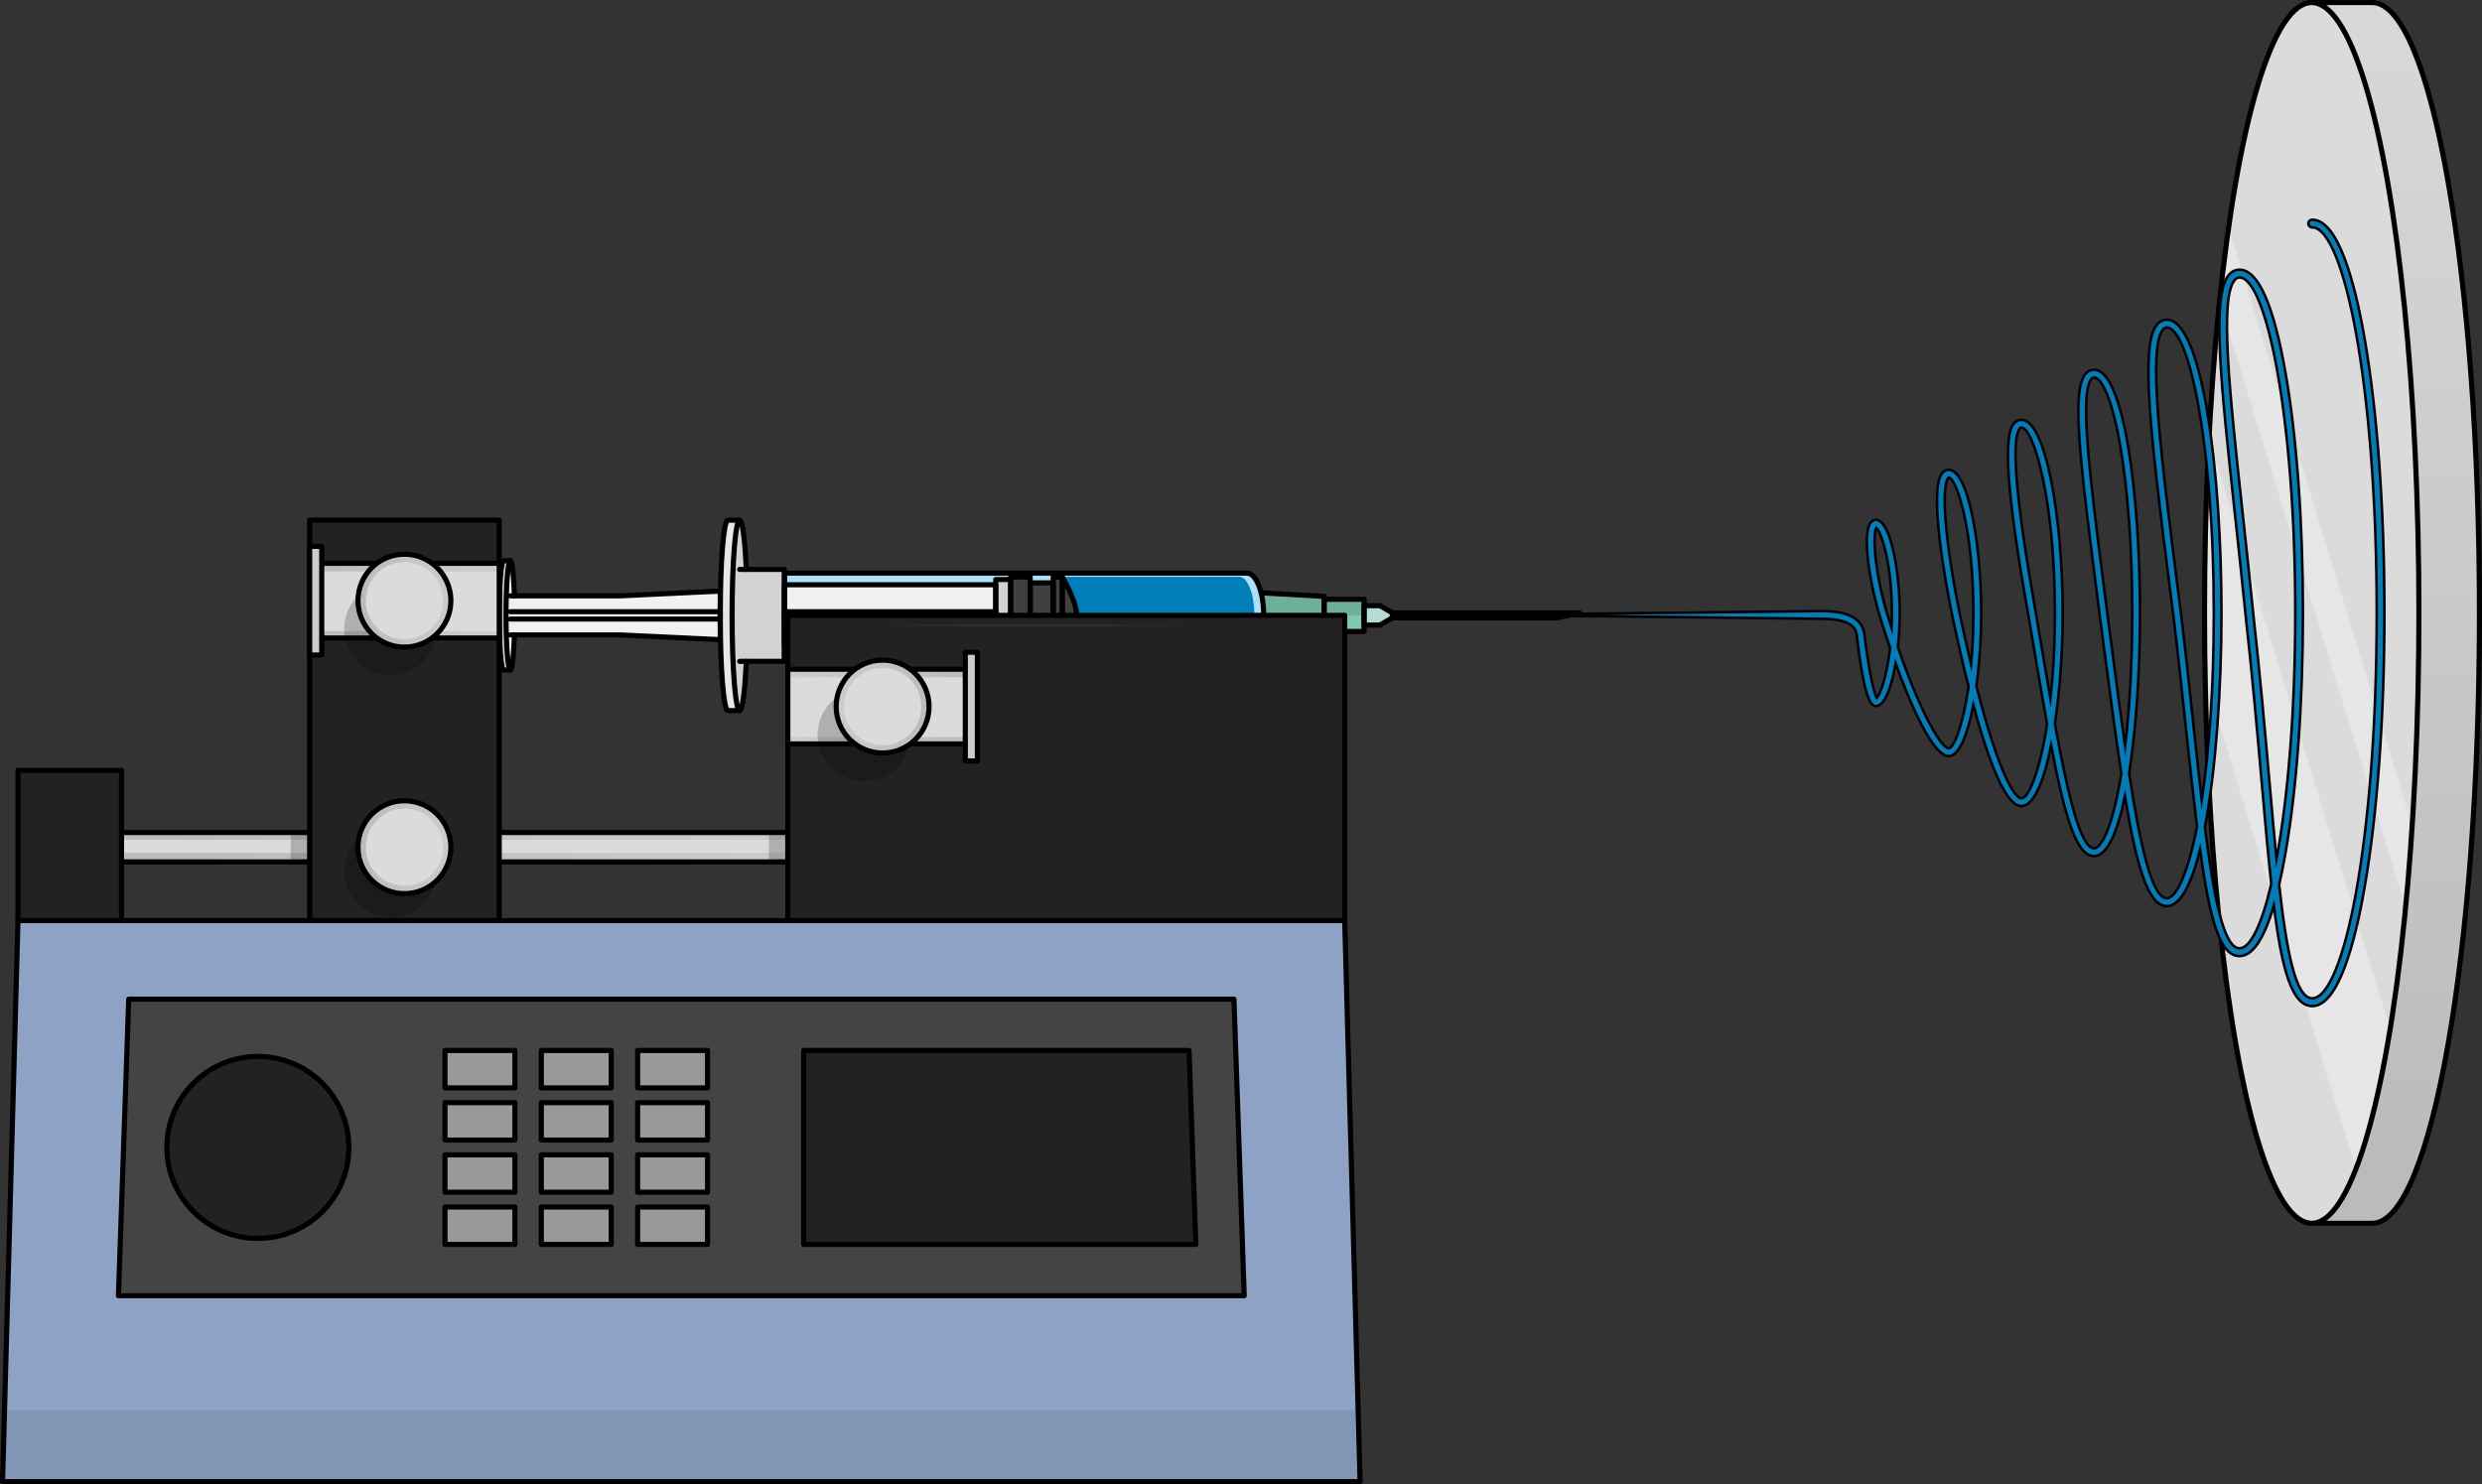 <?xml version="1.0" encoding="utf-8"?>
<!-- Generator: Adobe Illustrator 16.0.0, SVG Export Plug-In . SVG Version: 6.00 Build 0)  -->
<!DOCTYPE svg PUBLIC "-//W3C//DTD SVG 1.1//EN" "http://www.w3.org/Graphics/SVG/1.1/DTD/svg11.dtd">
<svg version="1.1" id="Layer_1" xmlns="http://www.w3.org/2000/svg" xmlns:xlink="http://www.w3.org/1999/xlink" x="0px" y="0px"
	 width="483.797px" height="289.357px" viewBox="0 0 483.797 289.357" enable-background="new 0 0 483.797 289.357"
	 xml:space="preserve">
<rect x="0" y="0" width="483.797" height="289.357" fill="#333333" stroke="none"/>
<g>
	<g>
		<g>
			
				<linearGradient id="SVGID_1_" gradientUnits="userSpaceOnUse" x1="504.201" y1="-703.446" x2="504.201" y2="-923.403" gradientTransform="matrix(1 0 0 -1 -41.799 -693.655)">
				<stop  offset="0" style="stop-color:#D7D7D7"/>
				<stop  offset="1" style="stop-color:#BBBBBB"/>
			</linearGradient>
			<path fill="url(#SVGID_1_)" stroke="#000000" stroke-miterlimit="10" d="M462.402,0.5h-11.797v20.775
				c-5.493,21.438-9.098,57.43-9.098,98.218s3.604,76.778,9.098,98.217v20.775h11.797c11.539,0,20.896-53.275,20.896-118.993
				C483.297,53.775,473.941,0.5,462.402,0.5z"/>
			<ellipse fill="#DBDBDB" cx="450.605" cy="119.493" rx="20.896" ry="118.993"/>
			<path opacity="0.3" fill="#FFFFFF" enable-background="new    " d="M429.711,119.493c0,4.267,0.04,8.479,0.112,12.63
				l29.402,95.783c2.533-6.547,4.796-15.896,6.668-27.344l-35.32-115.064C430.015,96.271,429.711,107.679,429.711,119.493z
				 M434.406,44.307c-0.646,4.533-1.238,9.354-1.771,14.415l36.271,118.16c0.495-5.106,0.931-10.448,1.287-15.985L434.406,44.307z"
				/>
			<ellipse fill="none" stroke="#000000" stroke-miterlimit="10" cx="450.605" cy="119.493" rx="20.896" ry="118.993"/>
		</g>
		<path fill="none" stroke="#000000" stroke-linecap="round" stroke-linejoin="round" stroke-miterlimit="10" d="M450.711,43.598
			c7.355,0,13.322,33.979,13.322,75.896s-5.967,75.896-13.322,75.896c-7.359,0-7.452-32.918-12.28-75.896
			c-3.648-36.688-8.312-66.146-1.896-66.146s11.615,29.61,11.615,66.146s-5.201,66.147-11.615,66.147s-7.731-29.15-12.188-66.147
			c-3.955-31.217-7.449-56.396-1.979-56.396c5.474,0,9.903,25.251,9.903,56.396c0,31.147-4.435,56.399-9.903,56.399
			c-5.47,0-8.164-24.707-12.382-56.399c-3.379-26.757-6.312-46.646-1.791-46.646c4.522,0,8.19,20.886,8.19,46.646
			s-3.668,46.649-8.19,46.649c-4.521,0-7.533-19.496-12.128-46.649c-3.647-20.574-5.623-36.9-2.045-36.9s7.291,16.521,7.291,36.9
			s-3.713,36.901-7.291,36.901s-8.595-16.768-12.821-36.901c-3.001-14.86-3.98-27.151-1.353-27.151
			c2.634,0,5.579,12.157,5.579,27.151c0,14.995-2.945,27.153-5.579,27.153c-2.633,0-8.242-11.88-12.837-27.153
			c-2.688-9.338-3.023-17.402-1.336-17.402c1.687,0,3.863,7.792,3.863,17.402s-2.181,17.402-3.863,17.402
			c-1.487,0-3-13.121-3-13.121c-0.249-1.78-1.318-3.896-7.678-3.896c-3.646,0-63.139,0-63.139,0"/>
	</g>
	<g>
		<g>
			
				<linearGradient id="SVGID_2_" gradientUnits="userSpaceOnUse" x1="3145.587" y1="-858.822" x2="3275.464" y2="-858.822" gradientTransform="matrix(-1 0 0 -1 3299.153 -693.655)">
				<stop  offset="0" style="stop-color:#CCCCCC"/>
				<stop  offset="1" style="stop-color:#BBBBBB"/>
			</linearGradient>
			<rect x="23.689" y="162.306" fill="url(#SVGID_2_)" width="129.877" height="5.721"/>
			<rect x="23.689" y="163.722" fill="#DBDBDB" width="129.877" height="2.551"/>
			
				<rect x="23.689" y="162.306" fill="none" stroke="#000000" stroke-linecap="round" stroke-linejoin="round" stroke-miterlimit="10" width="129.877" height="5.721"/>
		</g>
		<rect x="56.659" y="162.306" opacity="0.2" enable-background="new    " width="3.693" height="5.721"/>
		<rect x="149.868" y="162.306" opacity="0.2" enable-background="new    " width="3.693" height="5.721"/>
	</g>
	<g>
		<path fill="#ABE0F9" d="M243.062,111.729c1.162,0,2.188,1.54,2.768,3.854c0.312,1.271,0.492,2.771,0.492,4.382
			c0,1.612-0.183,3.114-0.492,4.388c-0.578,2.313-1.604,3.854-2.768,3.854h-90.159v-0.479v-0.274V112.48v-0.394v-0.359
			L243.062,111.729L243.062,111.729z"/>
		<path id="changecolor" fill="#007EB9" d="M241.543,112.453l-34.485,0.002v15.029h34.485c1.06,0,1.998-1.407,2.521-3.521
			c0.286-1.152,0.453-2.521,0.453-3.997c0-1.468-0.167-2.837-0.453-3.991C243.536,113.858,242.603,112.453,241.543,112.453z
			 M460.861,65.683c-1.831-10.426-5.079-22.852-10.161-22.852c-0.414,0-0.75,0.336-0.75,0.75s0.336,0.75,0.75,0.75
			c6.073,0,12.575,30.196,12.575,75.146c0,44.952-6.502,75.146-12.575,75.146c-3.194,0-4.97-8.875-6.444-22.143
			c0.427-1.853,0.835-3.886,1.224-6.103c2.202-12.535,3.414-29.191,3.414-46.901s-1.212-34.367-3.414-46.902
			c-2.329-13.265-5.341-19.994-8.951-19.994c-0.785,0-1.46,0.316-2.015,0.935c-3.518,3.92-1.579,21.776,1.104,46.495
			c0.682,6.261,1.384,12.733,2.062,19.553c1.327,11.813,2.3,22.907,3.157,32.693c0.661,7.558,1.253,14.286,1.887,20.07
			c-1.871,8.016-4.082,12.548-6.193,12.548c-3.061,0-5.011-9.816-6.751-23.622c2.126-11.082,3.233-26.685,3.233-41.772
			c0-27.703-3.733-57.146-10.653-57.146c-0.705,0-1.342,0.302-1.842,0.868c-3.413,3.873-1.387,21.27,2.479,51.687l0.599,4.685
			c0.974,8.086,1.815,15.964,2.559,22.915c0.756,7.102,1.438,13.318,2.105,18.669c-1.808,9.166-4.057,13.977-5.899,13.977
			c-2.883,0-5.188-10.281-7.354-24.366c1.396-8.844,2.124-20.229,2.124-31.281c0-22.978-3.134-47.397-8.94-47.397
			c-0.633,0-1.204,0.269-1.645,0.771c-2.727,3.094-1.228,15.979,1.888,40.397l0.805,6.328c0.386,2.9,0.759,5.737,1.122,8.505
			c1.148,8.727,2.162,16.309,3.142,22.723c-0.084,0.517-0.171,1.027-0.259,1.528c-1.69,9.631-3.778,13.046-5.053,13.046
			c-2.639,0-5.075-10.18-7.65-24.296c0.977-6.459,1.521-14.141,1.521-21.604c0-18.18-3.231-37.65-8.041-37.65
			c-0.563,0-1.067,0.246-1.458,0.712c-2.174,2.595-1.321,14.026,2.764,37.063l0.775,4.597c1.08,6.389,2.042,12.037,2.938,16.966
			c-1.443,9.253-3.598,14.467-5.019,14.467c-1.338,0-4.465-4.972-8.778-21.909c0.605-4.391,0.937-9.378,0.937-14.243
			c0-13.472-2.543-27.901-6.329-27.901c-0.34,0-0.834,0.112-1.261,0.635c-2.726,3.325,0.747,21.824,1.879,27.424
			c0.977,4.648,2.075,9.547,3.256,14.208c-1.105,7.688-2.899,12.042-3.874,12.042c-1.44,0-5.529-6.972-9.915-19.757
			c0.229-2.16,0.355-4.437,0.355-6.646c0-8.586-1.893-18.152-4.613-18.152c-0.415,0-0.797,0.203-1.073,0.571
			c-1.396,1.853-0.654,9.663,1.688,17.797c0.578,1.924,1.308,4.194,2.133,6.59c-0.633,5.612-1.919,9.117-2.615,9.759
			c-0.744-1.255-1.792-7.199-2.393-12.388c-0.434-3.099-3.105-4.542-8.418-4.542l-63.889,0.75l63.887,0.75
			c6.48,0,6.799,2.277,6.933,3.232c1.589,13.785,3.099,13.785,3.745,13.785c1.66,0,3.016-3.576,3.817-8.318
			c3.202,8.787,7.396,18.069,10.354,18.069c2.021,0,3.687-4.109,4.802-9.989c2.943,10.91,6.281,19.737,9.372,19.737
			c2.386,0,4.383-4.788,5.79-11.833c2.782,14.519,5.037,21.581,8.383,21.581c2.521,0,4.533-4.595,6.009-11.668
			c2.34,14.145,4.609,21.418,8.164,21.418c2.628,0,4.797-4.253,6.479-11.045c1.923,13.986,3.927,20.793,7.689,20.793
			c2.534,0,4.771-3.309,6.686-9.859c1.568,12.543,3.554,19.608,7.492,19.608c5.082,0,8.327-12.426,10.149-22.864
			c2.523-14.377,3.914-33.485,3.914-53.797C464.775,99.163,463.384,80.06,460.861,65.683z M368.721,122.485
			c-0.33-1.034-0.661-2.101-0.991-3.198c-2.478-8.617-2.69-15.262-1.997-16.388c0.971,0.766,3.054,6.951,3.054,16.595
			C368.786,120.532,368.765,121.53,368.721,122.485z M384.219,129.599c-0.733-3.074-1.497-6.48-2.288-10.251
			c-3.209-15.898-3.382-24.709-2.188-26.174c0.019-0.02,0.072-0.082,0.104-0.082c1.475,0,4.829,9.975,4.826,26.402
			C384.672,123.204,384.501,126.586,384.219,129.599z M399.683,136.308c-0.688-3.927-1.384-8.075-2.105-12.34l-0.774-4.603
			c-3.839-21.654-4.88-33.711-3.092-35.844c0.147-0.179,0.252-0.179,0.309-0.179c2.303,0,6.541,13.726,6.538,36.152
			C400.558,125.831,400.22,131.475,399.683,136.308z M411.85,127.902c-0.364-2.771-0.737-5.608-1.122-8.502l-0.804-6.325
			c-2.498-19.578-4.655-36.489-2.25-39.219c0.205-0.231,0.375-0.26,0.519-0.26c1.274,0,3.362,3.416,5.05,13.043
			c1.54,8.769,2.391,20.437,2.391,32.854c0,9.43-0.489,18.427-1.398,26.052C413.435,139.974,412.648,133.98,411.85,127.902z
			 M427.653,142.335c-0.746-6.956-1.586-14.837-2.562-22.938l-0.599-4.689c-3.204-25.191-5.973-46.953-2.845-50.504
			c0.22-0.248,0.443-0.356,0.717-0.356c4.33,0,9.154,22.853,9.156,55.642c0,15.139-0.966,27.417-2.363,36.552
			C428.655,151.707,428.161,147.089,427.653,142.335z M442.34,152.144c-0.859-9.796-1.833-20.9-3.161-32.725
			c-0.677-6.816-1.38-13.293-2.062-19.556c-2.541-23.415-4.549-41.91-1.479-45.332c0.263-0.296,0.548-0.434,0.896-0.434
			c5.142,0,10.868,26.856,10.867,65.396c0,19.75-1.504,36.433-3.662,48.005C443.27,162.751,442.817,157.58,442.34,152.144z"/>
		<path fill="none" stroke="#000000" stroke-width="0.5" stroke-miterlimit="10" d="M450.711,196.14
			c-3.938,0-5.924-7.065-7.492-19.608c-1.914,6.551-4.151,9.859-6.686,9.859c-3.763,0-5.767-6.807-7.689-20.793
			c-1.683,6.792-3.852,11.045-6.479,11.045c-3.555,0-5.824-7.273-8.164-21.418c-1.476,7.073-3.487,11.668-6.009,11.668
			c-3.346,0-5.601-7.062-8.383-21.581c-1.407,7.045-3.404,11.833-5.79,11.833c-3.091,0-6.429-8.827-9.372-19.737
			c-1.115,5.88-2.781,9.989-4.802,9.989c-2.959,0-7.152-9.282-10.354-18.069c-0.802,4.742-2.157,8.318-3.817,8.318
			c-0.646,0-2.156,0-3.745-13.785c-0.134-0.955-0.452-3.232-6.933-3.232l-63.887-0.75l63.889-0.75c5.312,0,7.984,1.443,8.418,4.542
			c0.601,5.188,1.648,11.133,2.393,12.388c0.696-0.642,1.982-4.146,2.615-9.759c-0.825-2.396-1.555-4.666-2.133-6.59
			c-2.343-8.134-3.084-15.944-1.688-17.797c0.276-0.368,0.658-0.571,1.073-0.571c2.721,0,4.613,9.566,4.613,18.152
			c0,2.21-0.126,4.486-0.355,6.646c4.386,12.785,8.475,19.757,9.915,19.757c0.975,0,2.769-4.354,3.874-12.042
			c-1.181-4.661-2.279-9.56-3.256-14.208c-1.132-5.6-4.604-24.099-1.879-27.424c0.427-0.522,0.921-0.635,1.261-0.635
			c3.786,0,6.329,14.43,6.329,27.901c0,4.865-0.331,9.853-0.937,14.243c4.313,16.938,7.44,21.909,8.778,21.909
			c1.421,0,3.575-5.214,5.019-14.467c-0.896-4.929-1.857-10.577-2.938-16.966l-0.775-4.597c-4.085-23.037-4.938-34.469-2.764-37.063
			c0.391-0.466,0.895-0.712,1.458-0.712c4.81,0,8.041,19.471,8.041,37.65c0,7.463-0.545,15.145-1.521,21.604
			c2.575,14.116,5.012,24.296,7.65,24.296c1.274,0,3.362-3.415,5.053-13.046c0.088-0.501,0.175-1.012,0.259-1.528
			c-0.979-6.414-1.993-13.996-3.142-22.723c-0.363-2.768-0.736-5.604-1.122-8.505l-0.805-6.328
			c-3.115-24.418-4.614-37.304-1.888-40.397c0.44-0.503,1.012-0.771,1.645-0.771c5.807,0,8.94,24.42,8.94,47.397
			c0,11.053-0.728,22.438-2.124,31.281c2.166,14.085,4.471,24.366,7.354,24.366c1.843,0,4.092-4.811,5.899-13.977
			c-0.668-5.351-1.35-11.567-2.105-18.669c-0.743-6.951-1.585-14.829-2.559-22.915l-0.599-4.685
			c-3.865-30.417-5.892-47.813-2.479-51.687c0.5-0.566,1.137-0.868,1.842-0.868c6.92,0,10.653,29.443,10.653,57.146
			c0,15.088-1.107,30.69-3.233,41.772c1.74,13.806,3.69,23.622,6.751,23.622c2.111,0,4.322-4.532,6.193-12.548
			c-0.634-5.784-1.226-12.513-1.887-20.07c-0.857-9.786-1.83-20.88-3.157-32.693c-0.679-6.819-1.381-13.292-2.062-19.553
			c-2.683-24.719-4.621-42.575-1.104-46.495c0.555-0.618,1.229-0.935,2.015-0.935c3.61,0,6.622,6.729,8.951,19.994
			c2.202,12.535,3.414,29.192,3.414,46.902s-1.212,34.366-3.414,46.901c-0.389,2.217-0.797,4.25-1.224,6.103
			c1.475,13.268,3.25,22.143,6.444,22.143c6.073,0,12.575-30.193,12.575-75.146c0-44.95-6.502-75.146-12.575-75.146
			c-0.414,0-0.75-0.336-0.75-0.75s0.336-0.75,0.75-0.75c5.082,0,8.33,12.426,10.161,22.852c2.523,14.377,3.914,33.479,3.914,53.796
			c0,20.312-1.391,39.42-3.914,53.797C459.038,183.715,455.793,196.14,450.711,196.14z M436.533,54.098
			c-0.348,0-0.633,0.138-0.896,0.434c-3.07,3.422-1.062,21.917,1.479,45.332c0.683,6.263,1.386,12.739,2.062,19.556
			c1.328,11.824,2.302,22.929,3.161,32.725c0.477,5.436,0.93,10.606,1.398,15.354c2.158-11.572,3.662-28.255,3.662-48.005
			C447.402,80.955,441.675,54.098,436.533,54.098z M422.365,63.847c-0.273,0-0.497,0.108-0.717,0.356
			c-3.128,3.551-0.359,25.312,2.845,50.504l0.599,4.689c0.976,8.101,1.815,15.981,2.562,22.938
			c0.509,4.754,1.002,9.372,1.505,13.706c1.397-9.135,2.363-21.413,2.363-36.552C431.519,86.7,426.695,63.847,422.365,63.847z
			 M408.193,73.596c-0.144,0-0.313,0.028-0.519,0.26c-2.405,2.729-0.248,19.641,2.25,39.219l0.804,6.325
			c0.385,2.894,0.758,5.731,1.122,8.502c0.798,6.078,1.585,12.072,2.385,17.643c0.909-7.625,1.398-16.622,1.398-26.052
			c0-12.417-0.851-24.085-2.391-32.854C411.555,77.012,409.467,73.596,408.193,73.596z M394.02,83.344c-0.057,0-0.161,0-0.309,0.179
			c-1.788,2.133-0.747,14.189,3.092,35.844l0.774,4.603c0.722,4.265,1.418,8.413,2.105,12.34c0.537-4.833,0.875-10.478,0.875-16.812
			C400.561,97.069,396.323,83.344,394.02,83.344z M379.846,93.093c-0.031,0-0.085,0.062-0.104,0.082
			c-1.193,1.465-1.021,10.275,2.188,26.174c0.791,3.771,1.555,7.177,2.288,10.251c0.282-3.014,0.453-6.396,0.453-10.104
			C384.675,103.067,381.321,93.093,379.846,93.093z M365.733,102.899c-0.693,1.126-0.48,7.771,1.997,16.388
			c0.33,1.098,0.661,2.164,0.991,3.198c0.044-0.955,0.065-1.953,0.065-2.991C368.786,109.85,366.703,103.665,365.733,102.899z"/>
		<polygon fill="#B1DDD2" points="271.411,119.491 271.411,119.481 268.965,118.073 265.886,118.073 265.886,121.864 
			268.965,121.864 271.411,120.432 		"/>
		<polygon fill="#7FCAAD" points="265.886,118.073 265.886,116.835 258.097,116.835 258.097,123.102 265.886,123.102 
			265.886,121.864 		"/>
		<path fill="#7FCAAD" d="M258.097,116.835v-0.562l-12.185-0.697l-0.087,0.016c0.312,1.271,0.492,2.771,0.492,4.385
			c0,1.61-0.183,3.111-0.492,4.385l0.087,0.017l12.185-0.694v-0.566V116.835z"/>
		<path fill="#404041" d="M200.81,112.481v1.145h4.483v-1.145h1.765c0,0,2.797,4.63,2.797,7.481c0,2.858-2.797,7.486-2.797,7.486
			h-1.765v-1.142h-4.483v1.142h-3.805v-0.499v-13.97v-0.502L200.81,112.481L200.81,112.481z"/>
		<polygon fill="#D0D2D3" points="197.005,126.955 197.005,112.983 194.095,112.983 194.095,114.006 194.095,119.256 
			194.095,120.684 194.095,125.934 194.095,126.955 		"/>
		<path fill="#E6E7E8" d="M141.866,138.534h2.307c-0.814,0-1.479-8.312-1.479-18.566c0-10.25,0.66-18.562,1.479-18.562h-2.307
			c-0.787,0-1.437,7.801-1.475,17.607v0.238v1.433v0.234C140.435,130.73,141.079,138.534,141.866,138.534z"/>
		<path fill="#D0D2D3" d="M145.467,128.933h7.437v-0.729v-0.754v-1.521v-5.25v-1.433v-5.25v-1.521v-0.753v-0.728h-7.437
			c-0.253-5.724-0.736-9.601-1.294-9.601c-0.814,0-1.479,8.312-1.479,18.562c0,10.254,0.66,18.566,1.479,18.566
			C144.73,138.534,145.214,134.656,145.467,128.933z"/>
		<path fill="#D0D2D3" d="M98.155,130.625h1.322c-0.467,0-0.844-4.77-0.844-10.657c0-5.884,0.377-10.649,0.844-10.649h-1.322
			c-0.467,0-0.846,4.771-0.846,10.649C97.31,125.855,97.688,130.625,98.155,130.625z"/>
		<rect x="152.903" y="119.256" fill="#FFFFFF" width="41.191" height="1.433"/>
		<rect x="152.903" y="114.006" fill="#F1F1F2" width="41.191" height="5.25"/>
		<rect x="152.903" y="120.684" fill="#F1F1F2" width="41.191" height="5.25"/>
		<path fill="#F1F1F2" d="M140.396,119.256v-0.238v-3.779l-19.548,0.93h-20.58c-0.12-4.007-0.429-6.85-0.791-6.85
			c-0.467,0-0.844,4.771-0.844,10.649c0,5.893,0.377,10.657,0.844,10.657c0.362,0,0.671-2.844,0.791-6.847h20.58l19.548,0.928
			v-3.783v-0.234c-0.001-0.237-0.001-0.479-0.001-0.721C140.396,119.729,140.396,119.491,140.396,119.256z"/>
		<path fill="#6EB097" d="M245.825,115.586l0.087-0.016l12.185,0.697v0.562h7.789v1.238v1.895h-19.562
			C246.322,118.357,246.14,116.857,245.825,115.586z"/>
		<g>
			<path fill="none" stroke="#000000" stroke-linecap="round" stroke-linejoin="round" stroke-miterlimit="10" d="M144.175,138.533
				h-2.307c-0.814,0-1.479-8.312-1.479-18.564c0-10.251,0.66-18.562,1.479-18.562h2.307"/>
			<path fill="none" stroke="#000000" stroke-linecap="round" stroke-linejoin="round" stroke-miterlimit="10" d="M145.466,111.006
				c-0.25-5.724-0.735-9.6-1.291-9.6c-0.815,0-1.476,8.312-1.476,18.562c0,10.258,0.655,18.564,1.476,18.564
				c0.556,0,1.041-3.877,1.291-9.6"/>
			<path fill="none" stroke="#000000" stroke-linecap="round" stroke-linejoin="round" stroke-miterlimit="10" d="M99.479,130.625
				h-1.324c-0.467,0-0.846-4.77-0.846-10.656c0-5.884,0.379-10.65,0.846-10.65h1.324"/>
			<path fill="none" stroke="#000000" stroke-linecap="round" stroke-linejoin="round" stroke-miterlimit="10" d="M100.271,116.162
				c-0.122-4.006-0.43-6.849-0.791-6.849c-0.467,0-0.847,4.771-0.847,10.65c0,5.892,0.38,10.656,0.847,10.656
				c0.361,0,0.669-2.844,0.791-6.847"/>
			<polyline fill="none" stroke="#000000" stroke-linecap="round" stroke-linejoin="round" stroke-miterlimit="10" points="
				99.479,116.161 120.851,116.161 140.396,115.233 140.396,124.706 120.851,123.778 99.479,123.778 			"/>
			<polyline fill="none" stroke="#000000" stroke-linecap="round" stroke-linejoin="round" stroke-miterlimit="10" points="
				99.479,120.684 140.396,120.684 140.396,119.256 99.479,119.256 			"/>
			
				<rect x="152.905" y="119.256" fill="none" stroke="#000000" stroke-linecap="round" stroke-linejoin="round" stroke-miterlimit="10" width="41.189" height="1.433"/>
			<polyline fill="none" stroke="#000000" stroke-linecap="round" stroke-linejoin="round" stroke-miterlimit="10" points="
				144.175,128.934 152.905,128.934 152.905,111.006 144.175,111.006 			"/>
			
				<rect x="197.005" y="112.484" fill="none" stroke="#000000" stroke-linecap="round" stroke-linejoin="round" stroke-miterlimit="10" width="3.805" height="14.971"/>
			
				<rect x="205.293" y="112.484" fill="none" stroke="#000000" stroke-linecap="round" stroke-linejoin="round" stroke-miterlimit="10" width="1.765" height="14.971"/>
			<path fill="none" stroke="#000000" stroke-linecap="round" stroke-linejoin="round" stroke-miterlimit="10" d="M207.058,127.455
				v-7.486v-7.479c0,0,2.797,4.627,2.797,7.479C209.855,122.826,207.058,127.455,207.058,127.455z"/>
			
				<rect x="200.81" y="113.626" fill="none" stroke="#000000" stroke-linecap="round" stroke-linejoin="round" stroke-miterlimit="10" width="4.483" height="12.688"/>
			
				<rect x="194.095" y="112.983" fill="none" stroke="#000000" stroke-linecap="round" stroke-linejoin="round" stroke-miterlimit="10" width="2.91" height="13.972"/>
			
				<rect x="152.905" y="114.005" fill="none" stroke="#000000" stroke-linecap="round" stroke-linejoin="round" stroke-miterlimit="10" width="41.189" height="11.934"/>
			<path fill="none" stroke="#000000" stroke-linecap="round" stroke-linejoin="round" stroke-miterlimit="10" d="M243.062,128.21
				h-90.157V111.73h90.157c1.801,0,3.26,3.688,3.26,8.234C246.322,124.521,244.863,128.21,243.062,128.21z"/>
			<polyline fill="none" stroke="#000000" stroke-linecap="round" stroke-linejoin="round" stroke-miterlimit="10" points="
				245.912,124.368 258.097,123.672 258.097,116.269 245.912,115.571 			"/>
			
				<rect x="258.097" y="116.837" fill="none" stroke="#000000" stroke-linecap="round" stroke-linejoin="round" stroke-miterlimit="10" width="7.789" height="6.271"/>
			<polygon fill="none" stroke="#000000" stroke-linecap="round" stroke-linejoin="round" stroke-miterlimit="10" points="
				268.967,118.073 265.886,118.073 265.886,121.864 268.967,121.864 271.411,120.434 271.411,119.482 			"/>
			<polygon fill="#999999" stroke="#000000" stroke-linecap="round" stroke-linejoin="round" stroke-miterlimit="10" points="
				307.952,119.493 271.412,119.493 271.412,120.446 303.475,120.446 			"/>
		</g>
	</g>
	<g>
		<rect x="60.357" y="101.405" fill="#222222" width="36.952" height="78.069"/>
		
			<radialGradient id="SVGID_3_" cx="4132.889" cy="-14761.446" r="43.256" gradientTransform="matrix(-0.462 0 0 -0.037 1986.392 -437)" gradientUnits="userSpaceOnUse">
			<stop  offset="0" style="stop-color:#FFFFFF"/>
			<stop  offset="1" style="stop-color:#FFFFFF;stop-opacity:0"/>
		</radialGradient>
		<path opacity="0.3" fill="url(#SVGID_3_)" enable-background="new    " d="M61.358,104.746c0,0.974,0.443,1.765,12.726,1.765
			c12.271,0,22.229-0.791,22.229-1.765c0-0.976-9.953-1.767-22.229-1.767C61.802,102.979,61.358,103.771,61.358,104.746z"/>
		
			<rect x="60.357" y="101.405" fill="none" stroke="#000000" stroke-linecap="round" stroke-linejoin="round" stroke-miterlimit="10" width="36.952" height="78.069"/>
	</g>
	<g>
		<rect x="3.503" y="150.189" fill="#222222" width="20.187" height="29.285"/>
		
			<radialGradient id="SVGID_4_" cx="6919.449" cy="-20754.723" r="43.226" gradientTransform="matrix(-0.252 0 0 -0.023 1758.299 -321.209)" gradientUnits="userSpaceOnUse">
			<stop  offset="0" style="stop-color:#FFFFFF"/>
			<stop  offset="1" style="stop-color:#FFFFFF;stop-opacity:0"/>
		</radialGradient>
		<path opacity="0.3" fill="url(#SVGID_4_)" enable-background="new    " d="M4.049,151.656c0,0.607,0.242,1.096,6.949,1.096
			s12.144-0.483,12.144-1.096c0-0.605-5.437-1.098-12.144-1.098S4.049,151.05,4.049,151.656z"/>
		
			<rect x="3.503" y="150.189" fill="none" stroke="#000000" stroke-linecap="round" stroke-linejoin="round" stroke-miterlimit="10" width="20.187" height="29.285"/>
	</g>
	<g>
		<g>
			<rect x="153.566" y="119.969" fill="#222222" width="108.547" height="59.51"/>
			
				<rect x="153.566" y="119.969" fill="none" stroke="#000000" stroke-linecap="round" stroke-linejoin="round" stroke-miterlimit="10" width="108.547" height="59.51"/>
			
				<radialGradient id="SVGID_5_" cx="1929.491" cy="-14746.97" r="43.32" gradientTransform="matrix(-1.364 0 0 -0.039 2839.603 -454.488)" gradientUnits="userSpaceOnUse">
				<stop  offset="0" style="stop-color:#FFFFFF"/>
				<stop  offset="1" style="stop-color:#FFFFFF;stop-opacity:0"/>
			</radialGradient>
			<path opacity="0.3" fill="url(#SVGID_5_)" enable-background="new    " d="M155.741,123.596c0,1.035,1.31,1.885,37.599,1.885
				c36.286,0,65.704-0.85,65.704-1.885c0-1.042-29.418-1.892-65.704-1.892C157.051,121.709,155.741,122.554,155.741,123.596z"/>
		</g>
		<g>
			
				<linearGradient id="SVGID_6_" gradientUnits="userSpaceOnUse" x1="254.912" y1="-831.404" x2="291.863" y2="-831.404" gradientTransform="matrix(1 0 0 -1 -101.346 -693.655)">
				<stop  offset="0" style="stop-color:#CCCCCC"/>
				<stop  offset="1" style="stop-color:#BBBBBB"/>
			</linearGradient>
			<rect x="153.566" y="130.469" fill="url(#SVGID_6_)" width="36.952" height="14.562"/>
			<rect x="153.566" y="132.036" fill="#DBDBDB" width="36.952" height="11.642"/>
			<circle opacity="0.2" enable-background="new    " cx="168.419" cy="143.242" r="9.053"/>
			<rect x="153.566" y="130.469" fill="none" stroke="#000000" stroke-miterlimit="10" width="36.952" height="14.562"/>
			
				<linearGradient id="SVGID_7_" gradientUnits="userSpaceOnUse" x1="264.334" y1="-831.404" x2="282.442" y2="-831.404" gradientTransform="matrix(1 0 0 -1 -101.346 -693.655)">
				<stop  offset="0" style="stop-color:#CCCCCC"/>
				<stop  offset="1" style="stop-color:#BBBBBB"/>
			</linearGradient>
			<circle fill="url(#SVGID_7_)" stroke="#000000" stroke-miterlimit="10" cx="172.042" cy="137.75" r="9.053"/>
			<circle fill="#DBDBDB" cx="172.042" cy="137.75" r="7.528"/>
			
				<rect x="188.159" y="127.158" fill="#CCCCCC" stroke="#000000" stroke-linecap="round" stroke-linejoin="round" stroke-miterlimit="10" width="2.354" height="21.185"/>
		</g>
	</g>
	<g>
		<circle opacity="0.2" enable-background="new    " cx="76.14" cy="169.769" r="9.053"/>
		<g>
			
				<linearGradient id="SVGID_8_" gradientUnits="userSpaceOnUse" x1="3211.267" y1="-858.822" x2="3229.373" y2="-858.822" gradientTransform="matrix(-1 0 0 -1 3299.153 -693.655)">
				<stop  offset="0" style="stop-color:#CCCCCC"/>
				<stop  offset="1" style="stop-color:#BBBBBB"/>
			</linearGradient>
			<circle fill="url(#SVGID_8_)" stroke="#000000" stroke-miterlimit="10" cx="78.833" cy="165.167" r="9.053"/>
			<circle fill="#DBDBDB" cx="78.833" cy="165.166" r="7.528"/>
		</g>
	</g>
	<g>
		
			<linearGradient id="SVGID_9_" gradientUnits="userSpaceOnUse" x1="3201.844" y1="-810.757" x2="3238.796" y2="-810.757" gradientTransform="matrix(-1 0 0 -1 3299.153 -693.655)">
			<stop  offset="0" style="stop-color:#CCCCCC"/>
			<stop  offset="1" style="stop-color:#BBBBBB"/>
		</linearGradient>
		<rect x="60.357" y="109.821" fill="url(#SVGID_9_)" width="36.952" height="14.562"/>
		<rect x="60.357" y="111.389" fill="#DBDBDB" width="36.952" height="11.642"/>
		<rect x="60.357" y="109.821" fill="none" stroke="#000000" stroke-miterlimit="10" width="36.952" height="14.562"/>
		<circle opacity="0.2" enable-background="new    " cx="76.14" cy="122.595" r="9.053"/>
		
			<linearGradient id="SVGID_10_" gradientUnits="userSpaceOnUse" x1="3211.267" y1="-810.758" x2="3229.373" y2="-810.758" gradientTransform="matrix(-1 0 0 -1 3299.153 -693.655)">
			<stop  offset="0" style="stop-color:#CCCCCC"/>
			<stop  offset="1" style="stop-color:#BBBBBB"/>
		</linearGradient>
		<circle fill="url(#SVGID_10_)" stroke="#000000" stroke-miterlimit="10" cx="78.833" cy="117.103" r="9.053"/>
		<circle fill="#DBDBDB" cx="78.833" cy="117.103" r="7.528"/>
		
			<rect x="60.357" y="106.51" fill="#CCCCCC" stroke="#000000" stroke-linecap="round" stroke-linejoin="round" stroke-miterlimit="10" width="2.359" height="21.188"/>
	</g>
	<g>
		<polygon fill="#8DA2C4" points="0.5,288.857 265.115,288.857 262.113,179.474 3.502,179.474 		"/>
		<polygon fill="#8196B5" points="265.115,288.857 0.5,288.857 0.883,274.927 264.732,274.927 		"/>
		<polygon fill="none" stroke="#000000" stroke-linecap="round" stroke-linejoin="round" stroke-miterlimit="10" points="
			0.5,288.857 265.115,288.857 262.113,179.474 3.502,179.474 		"/>
		<polygon fill="#444444" stroke="#000000" stroke-linecap="round" stroke-linejoin="round" stroke-miterlimit="10" points="
			23.088,252.601 242.527,252.601 240.525,194.792 25.09,194.792 		"/>
		
			<radialGradient id="SVGID_11_" cx="1336.616" cy="-18607.557" r="43.324" gradientTransform="matrix(-3.368 0 0 -0.039 4633.866 -454.488)" gradientUnits="userSpaceOnUse">
			<stop  offset="0" style="stop-color:#FFFFFF"/>
			<stop  offset="1" style="stop-color:#FFFFFF;stop-opacity:0"/>
		</radialGradient>
		<path opacity="0.3" fill="url(#SVGID_11_)" enable-background="new    " d="M5.311,274.927c0,1.041,3.232,1.89,92.812,1.89
			c89.563,0,162.186-0.849,162.186-1.89c0-1.04-72.617-1.887-162.186-1.887C8.543,273.042,5.311,273.888,5.311,274.927z"/>
		<g>
			<polygon fill="#222222" stroke="#000000" stroke-linecap="round" stroke-linejoin="round" stroke-miterlimit="10" points="
				156.654,242.601 233.09,242.601 231.779,204.792 156.654,204.792 			"/>
			
				<circle fill="#222222" stroke="#000000" stroke-linecap="round" stroke-linejoin="round" stroke-miterlimit="10" cx="50.263" cy="223.697" r="17.737"/>
			<g>
				<g>
					
						<rect x="86.736" y="204.792" fill="#999999" stroke="#000000" stroke-linecap="round" stroke-linejoin="round" stroke-miterlimit="10" width="13.636" height="7.291"/>
					
						<rect x="105.514" y="204.792" fill="#999999" stroke="#000000" stroke-linecap="round" stroke-linejoin="round" stroke-miterlimit="10" width="13.627" height="7.291"/>
					
						<rect x="124.289" y="204.792" fill="#999999" stroke="#000000" stroke-linecap="round" stroke-linejoin="round" stroke-miterlimit="10" width="13.629" height="7.291"/>
				</g>
				<g>
					
						<rect x="86.736" y="214.966" fill="#999999" stroke="#000000" stroke-linecap="round" stroke-linejoin="round" stroke-miterlimit="10" width="13.636" height="7.289"/>
					
						<rect x="105.514" y="214.966" fill="#999999" stroke="#000000" stroke-linecap="round" stroke-linejoin="round" stroke-miterlimit="10" width="13.627" height="7.289"/>
					
						<rect x="124.289" y="214.966" fill="#999999" stroke="#000000" stroke-linecap="round" stroke-linejoin="round" stroke-miterlimit="10" width="13.629" height="7.289"/>
				</g>
				<g>
					
						<rect x="86.736" y="225.138" fill="#999999" stroke="#000000" stroke-linecap="round" stroke-linejoin="round" stroke-miterlimit="10" width="13.636" height="7.291"/>
					
						<rect x="105.514" y="225.138" fill="#999999" stroke="#000000" stroke-linecap="round" stroke-linejoin="round" stroke-miterlimit="10" width="13.627" height="7.291"/>
					
						<rect x="124.289" y="225.138" fill="#999999" stroke="#000000" stroke-linecap="round" stroke-linejoin="round" stroke-miterlimit="10" width="13.629" height="7.291"/>
				</g>
				<g>
					
						<rect x="86.736" y="235.312" fill="#999999" stroke="#000000" stroke-linecap="round" stroke-linejoin="round" stroke-miterlimit="10" width="13.636" height="7.289"/>
					
						<rect x="105.514" y="235.312" fill="#999999" stroke="#000000" stroke-linecap="round" stroke-linejoin="round" stroke-miterlimit="10" width="13.627" height="7.289"/>
					
						<rect x="124.289" y="235.312" fill="#999999" stroke="#000000" stroke-linecap="round" stroke-linejoin="round" stroke-miterlimit="10" width="13.629" height="7.289"/>
				</g>
			</g>
		</g>
	</g>
	<path fill="none" stroke="#CD3038" stroke-miterlimit="10" d="M339.028,123.597"/>
</g>
</svg>
